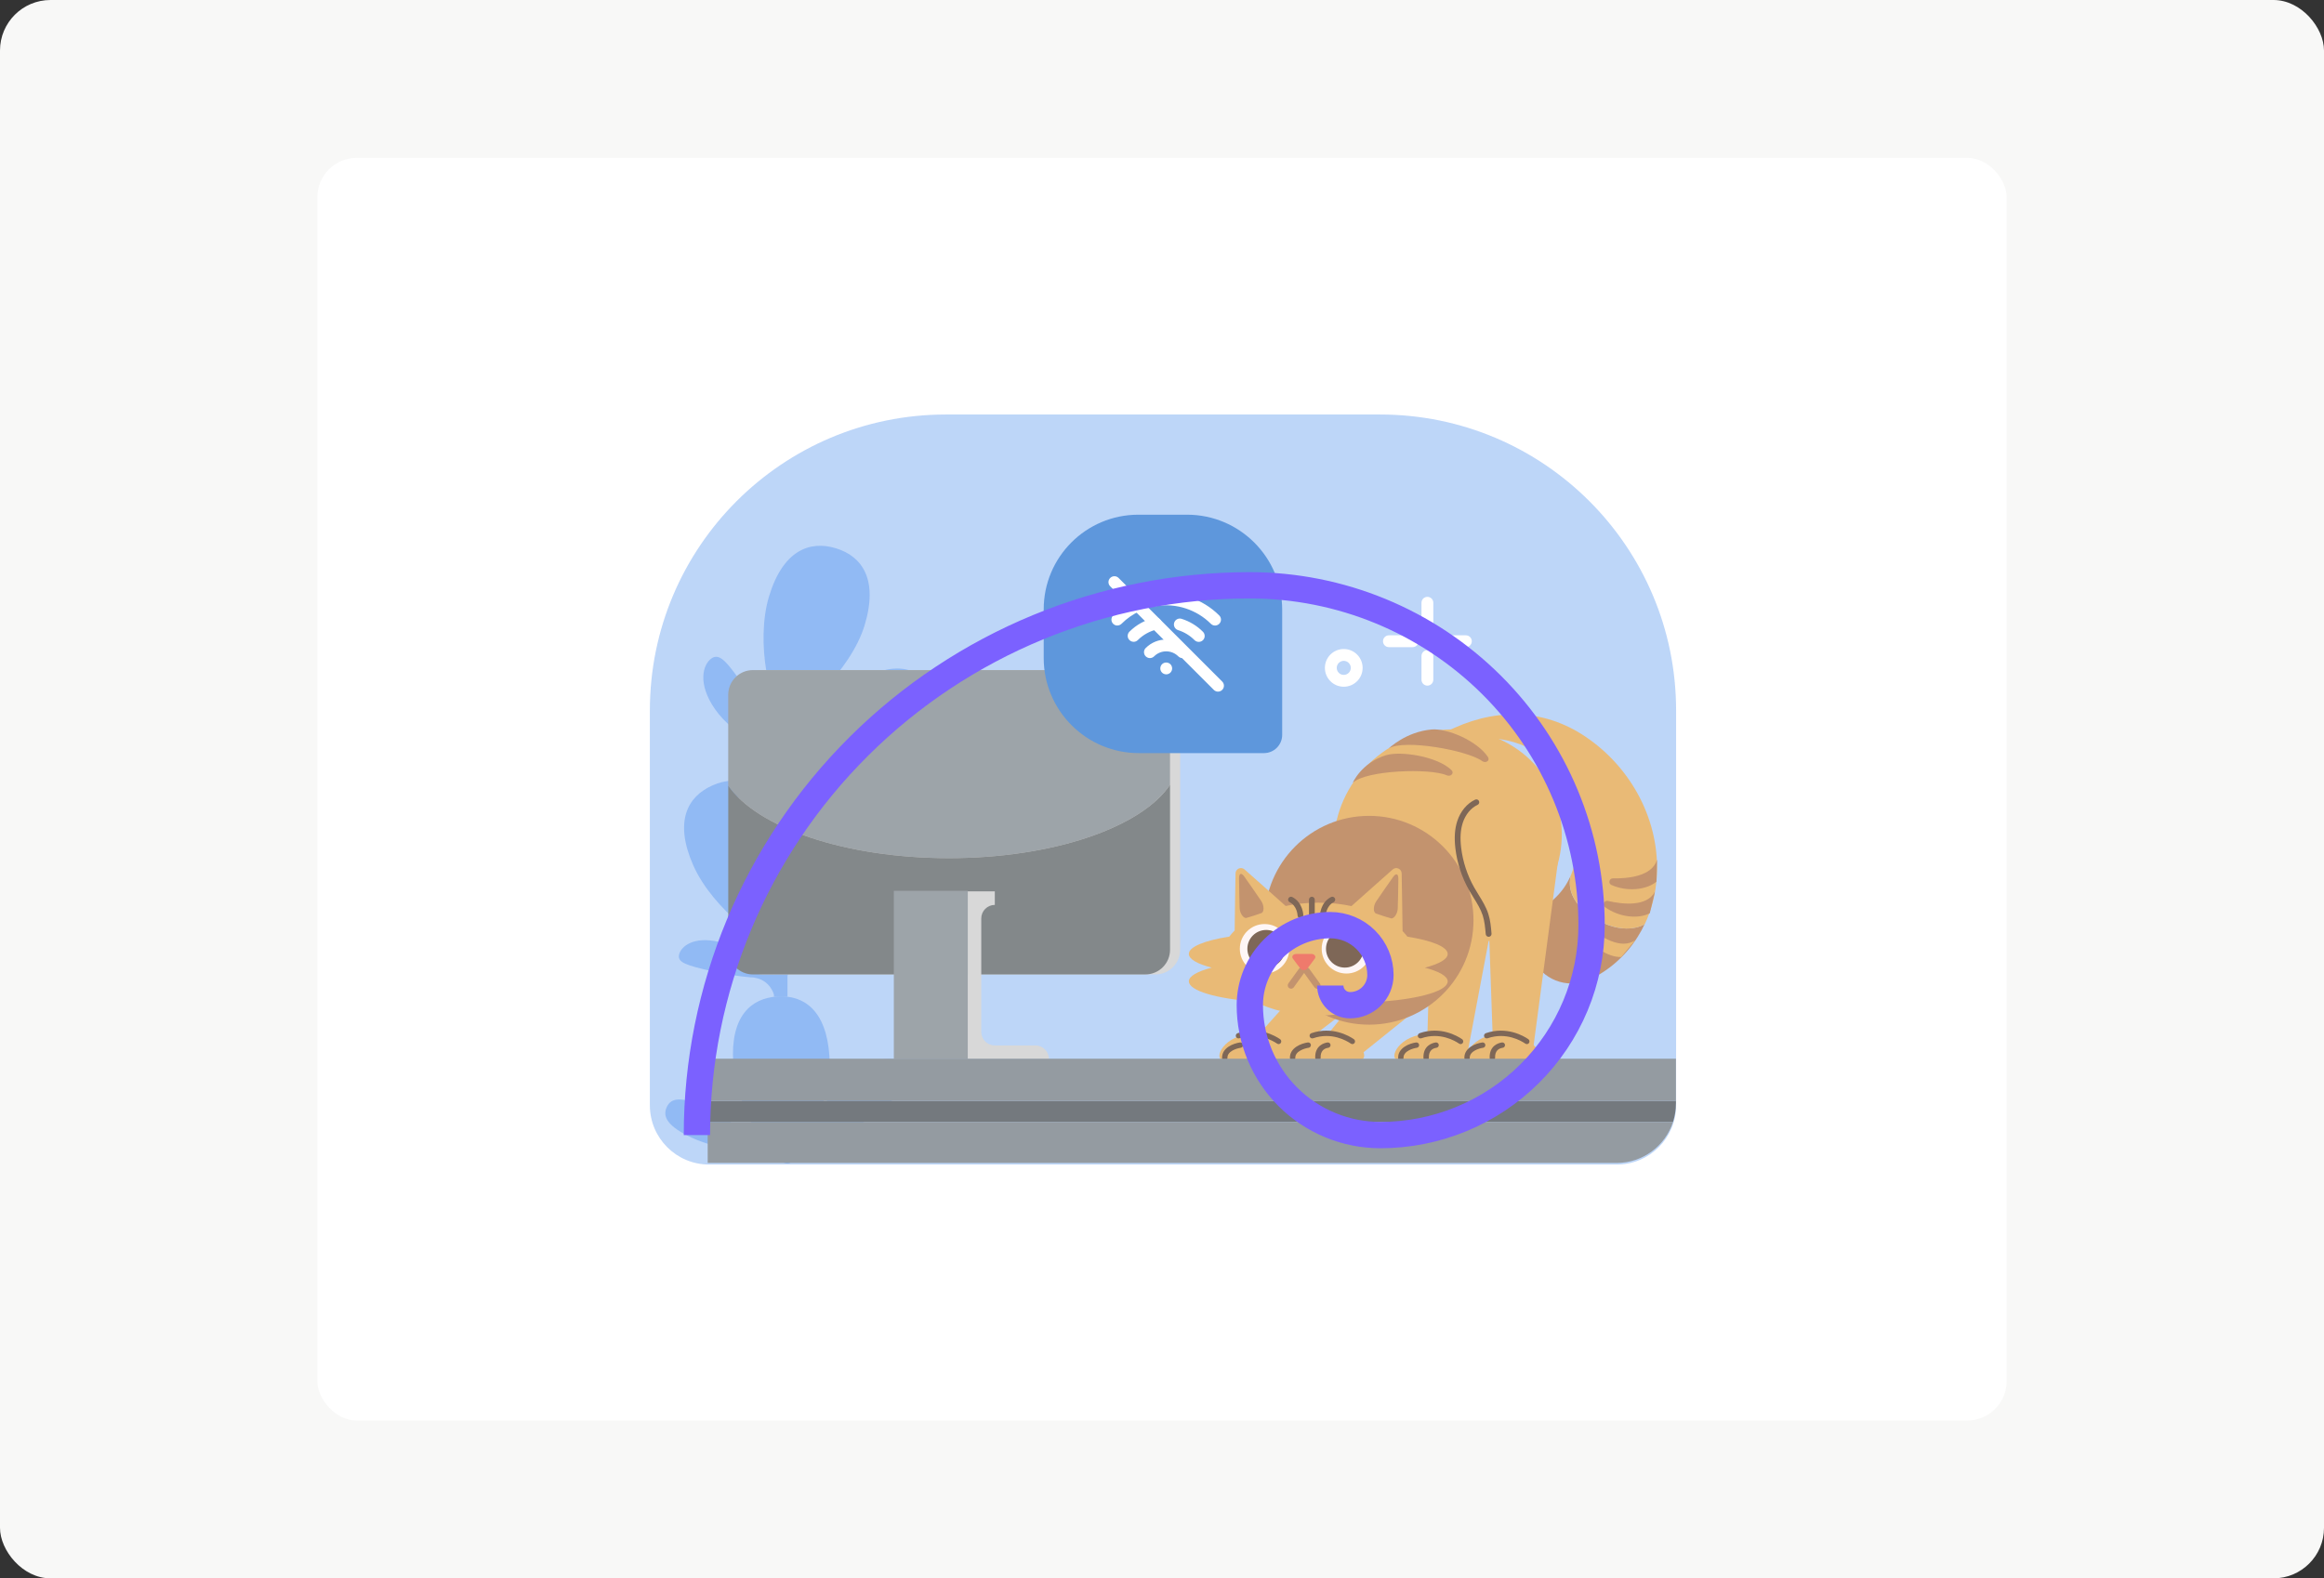 <svg width="368" height="250" viewBox="0 0 368 250" fill="none" xmlns="http://www.w3.org/2000/svg">
<rect x="0" y="0" width="368" height="250" fill="#333333" stroke="none"/>
<rect width="368" height="250" rx="8" fill="#F8F8F7"/>
<rect x="50.25" y="25" width="267.5" height="200" rx="6.25" fill="white"/>
<g opacity="0.7">
<g clip-path="url(#clip0_2210_29954)">
<path d="M218.531 65.656H149.781C123.894 65.656 102.906 86.644 102.906 112.531V175.081C102.906 180.256 107.106 184.456 112.281 184.456H256.031C261.206 184.456 265.406 180.256 265.406 175.081V112.531C265.406 86.644 244.419 65.656 218.531 65.656Z" fill="#A1C4F5"/>
<path d="M126.319 150.344C126.319 150.344 124.694 153.007 124.694 151.313C124.694 149.619 125.207 147.15 125.588 145.425C125.969 143.7 118.276 147.188 120.051 148.388C121.819 149.582 122.551 150.757 122.551 153.3V154.35L120.226 152.588L119.382 154.844C121.969 155.194 122.551 157.544 122.551 157.544V157.882H124.694V154.532C124.694 154.532 125.419 152.738 127.944 153.075L126.319 150.344Z" fill="#629CEF"/>
<path d="M129.787 114.457C127.837 117.488 125.994 121.894 125.994 119.676V114.969C125.994 114.969 126.506 112.857 128.081 111.288C129.656 109.713 122.356 110.213 122.356 110.213C123.25 113.076 123.85 113.382 123.85 115.676V118.288C123.85 118.288 122.912 117.982 122.044 115.676C121.175 113.369 121.081 118.619 121.081 118.619C122.437 119.276 123.85 120.076 123.85 120.888V139.432H125.994V123.926C125.994 121.188 127.269 121.982 130.725 121.607C134.181 121.232 131.731 111.419 129.787 114.451V114.457Z" fill="#629CEF"/>
<path d="M136.907 99.044C134.707 106.3 126.332 113.713 124.388 113.125C121.944 112.388 119.582 101.719 121.776 94.463C123.976 87.206 128.169 85.575 132.344 86.838C136.519 88.1 139.107 91.788 136.907 99.044Z" fill="#629CEF"/>
<path d="M113.238 112.351C116.113 116.469 122.457 119.638 123.069 119.207C123.844 118.663 120.913 113.119 118.032 109.001C115.157 104.882 113.982 103.369 112.657 104.294C111.332 105.219 110.363 108.232 113.238 112.351Z" fill="#629CEF"/>
<path d="M140.131 118.144C134.619 121.287 128.356 122.594 127.519 121.112C126.463 119.256 131.006 110.725 136.519 107.575C142.031 104.431 146.506 106.025 147.475 109.719C148.444 113.412 145.644 115 140.138 118.144H140.131Z" fill="#629CEF"/>
<path d="M124.25 130.687C127.312 137.625 125.787 148.706 123.919 149.531C121.587 150.562 112.844 144.006 109.781 137.069C106.719 130.131 108.837 126.156 112.831 124.4C116.825 122.637 121.187 123.75 124.244 130.687H124.25Z" fill="#629CEF"/>
<path d="M113.794 149.181C117.782 150.1 122.107 153.918 121.963 154.518C121.788 155.268 116.707 154.743 112.726 153.825C108.738 152.906 107.238 152.481 107.532 151.2C107.826 149.918 109.807 148.262 113.794 149.181Z" fill="#629CEF"/>
<path d="M141.276 150.175C135.488 152.912 126.832 153.937 126.101 152.381C125.176 150.431 130.419 142.2 136.201 139.456C141.988 136.719 145.476 139.131 147.057 142.462C148.632 145.794 147.057 147.431 141.276 150.175Z" fill="#629CEF"/>
<path d="M131.338 167.344C131.794 174.65 126.713 184.175 124.756 184.3C122.3 184.45 116.569 175.607 116.106 168.3C115.65 160.994 118.888 158.107 123.094 157.838C127.3 157.569 130.875 160.038 131.338 167.344Z" fill="#629CEF"/>
<path d="M139.231 175.956C134.669 179.519 127.75 182.806 127.125 181.994C126.331 180.975 130.3 173.919 134.863 170.356C139.425 166.794 142.294 167.344 143.656 169.087C145.019 170.831 143.8 172.394 139.238 175.956H139.231Z" fill="#629CEF"/>
<path d="M111.813 175.419C115.731 177.225 120.006 181.156 119.688 181.856C119.288 182.731 113.513 182.038 109.594 180.225C105.675 178.419 104.888 176.863 105.575 175.363C106.263 173.863 107.894 173.606 111.813 175.419Z" fill="#629CEF"/>
<path d="M251.963 145.113C247.525 142.126 248.675 138.813 248.794 138.507C248.269 139.788 247.525 140.963 246.494 141.994C246.388 142.107 246.263 142.201 246.163 142.319C246.069 142.394 245.975 142.482 245.888 142.563C245.663 142.751 245.431 142.932 245.206 143.132L244.156 144.132C242.175 146.032 241.481 149.032 242.631 151.694C244.113 155.126 248.094 156.701 251.525 155.219C254.694 153.857 257.488 151.326 259.319 148.401C259.731 147.751 260.094 147.076 260.425 146.388C260.319 146.457 257.025 148.526 251.956 145.113H251.963Z" fill="#AA6531"/>
<path d="M251.1 116.713C244.138 112.006 236.225 112.181 228.913 115.956C227.944 116.469 228.506 117.9 229.556 117.631C234.881 116.194 240.856 116.706 245 120.513C246.238 121.613 247.256 122.975 248.013 124.438C249.269 126.881 249.838 129.663 249.863 132.375C249.863 134.531 249.575 136.613 248.813 138.481C248.813 138.481 248.813 138.494 248.806 138.506C248.688 138.813 247.538 142.125 251.975 145.113C257.044 148.525 260.331 146.463 260.444 146.388C261.544 144.056 262.169 141.538 262.338 139.019C262.944 130.125 258.356 121.619 251.106 116.719L251.1 116.713Z" fill="#E09D3C"/>
<path d="M237.312 148.301C246.231 143.588 249.856 132.932 245.406 124.501C240.956 116.063 230.119 113.044 221.2 117.757C212.281 122.469 208.656 133.126 213.106 141.557C217.556 149.994 228.394 153.013 237.312 148.301Z" fill="#E09D3C"/>
<path d="M235.318 134.237L246.9 134.969L242.743 166.331L236.425 165.931L235.318 134.237Z" fill="#E09D3C"/>
<path d="M226.919 132.963L238.419 134.75L232.225 167.575L225.95 166.6L226.919 132.963Z" fill="#E09D3C"/>
<path d="M221.487 150.075L233.756 152.325L215.043 167.369L208.35 166.144L221.487 150.081V150.075Z" fill="#E09D3C"/>
<path d="M213.012 148.562L224.906 151.1L204.444 166.769L197.956 165.388L213.012 148.562Z" fill="#E09D3C"/>
<path d="M198.756 163.75C203.856 163.75 205.6 167.844 203.856 167.844C202.112 167.844 195.194 167.844 193.656 167.844C192.119 167.844 193.656 163.75 198.756 163.75Z" fill="#E09D3C"/>
<path d="M226.462 163.75C231.562 163.75 233.306 167.844 231.562 167.844C229.818 167.844 222.9 167.844 221.362 167.844C219.825 167.844 221.362 163.75 226.462 163.75Z" fill="#E09D3C"/>
<path d="M210.263 163.75C215.363 163.75 217.107 167.844 215.363 167.844C213.619 167.844 206.7 167.844 205.163 167.844C203.625 167.844 205.163 163.75 210.263 163.75Z" fill="#E09D3C"/>
<path d="M237.975 163.75C243.075 163.75 244.819 167.844 243.075 167.844C241.337 167.844 234.412 167.844 232.875 167.844C231.337 167.844 232.875 163.75 237.975 163.75Z" fill="#E09D3C"/>
<path d="M216.788 162.301C225.921 162.301 233.325 154.896 233.325 145.763C233.325 136.63 225.921 129.226 216.788 129.226C207.654 129.226 200.25 136.63 200.25 145.763C200.25 154.896 207.654 162.301 216.788 162.301Z" fill="#AA6531"/>
<path d="M188.25 155.444C188.25 154.619 189.612 153.856 191.869 153.269C189.612 152.681 188.25 151.925 188.25 151.094C188.25 149.963 190.781 148.963 194.662 148.35C194.912 148.019 195.194 147.694 195.506 147.388L195.575 142.4L195.644 138.338C195.656 137.606 196.519 137.225 197.069 137.713L200.106 140.406L203.581 143.5C205.2 143.163 206.912 142.981 208.756 142.981C210.6 142.981 212.362 143.169 214 143.519L217.487 140.413L220.525 137.719C221.075 137.231 221.938 137.613 221.95 138.344L222.019 142.406L222.094 147.481C222.375 147.769 222.631 148.063 222.856 148.363C226.725 148.975 229.238 149.975 229.238 151.1C229.238 151.931 227.875 152.688 225.619 153.275C227.875 153.863 229.238 154.619 229.238 155.45C229.238 156.925 224.913 158.181 218.888 158.638C216.181 160.019 212.637 160.85 208.762 160.85C204.887 160.85 201.344 160.013 198.644 158.638C192.6 158.181 188.256 156.925 188.256 155.444H188.25Z" fill="#E09D3C"/>
<path d="M213.206 154.2C215.37 154.2 217.125 152.445 217.125 150.281C217.125 148.117 215.37 146.362 213.206 146.362C211.042 146.362 209.287 148.117 209.287 150.281C209.287 152.445 211.042 154.2 213.206 154.2Z" fill="#FEF2F2"/>
<path d="M200.244 154.2C202.408 154.2 204.163 152.445 204.163 150.281C204.163 148.117 202.408 146.362 200.244 146.362C198.08 146.362 196.325 148.117 196.325 150.281C196.325 152.445 198.08 154.2 200.244 154.2Z" fill="#FEF2F2"/>
<path d="M208.15 156.4C208.319 156.638 208.65 156.688 208.888 156.519C209.125 156.35 209.175 156.019 209.007 155.781L207.319 153.444C207.15 153.206 206.819 153.156 206.582 153.325C206.344 153.494 206.294 153.825 206.463 154.063L208.15 156.4Z" fill="#AA6531"/>
<path d="M206.55 154.05C206.718 153.812 206.668 153.481 206.431 153.312C206.193 153.144 205.868 153.194 205.693 153.431L204.006 155.769C203.837 156.006 203.887 156.337 204.125 156.506C204.362 156.675 204.687 156.625 204.862 156.387L206.55 154.05Z" fill="#AA6531"/>
<path d="M206.45 151.094H207.663C208.144 151.106 208.438 151.5 208.207 151.819L207.613 152.625L207 153.425C206.757 153.744 206.163 153.744 205.919 153.425L205.307 152.625L204.713 151.819C204.475 151.5 204.775 151.1 205.257 151.1H206.469V151.094H206.45Z" fill="#E8422D"/>
<path d="M217.881 144.687C217.419 144.531 217.438 143.469 217.919 142.769L219.138 140.987L220.581 138.925C221.056 138.244 221.438 138.369 221.425 139.2L221.388 141.719L221.331 143.875C221.313 144.725 220.706 145.6 220.238 145.456L219.05 145.094L217.875 144.694L217.881 144.687Z" fill="#AA6531"/>
<path d="M199.743 144.619C200.206 144.463 200.187 143.4 199.706 142.7L198.487 140.919L197.043 138.857C196.568 138.175 196.187 138.3 196.2 139.132L196.237 141.65L196.293 143.807C196.312 144.657 196.918 145.532 197.387 145.388L198.575 145.025L199.75 144.625L199.743 144.619Z" fill="#AA6531"/>
<path d="M235.719 148.382C235.481 148.382 235.288 148.201 235.263 147.963C235.175 146.969 235.088 145.944 234.788 145.001C234.463 144.001 233.913 143.107 233.325 142.163C233.094 141.788 232.856 141.401 232.631 141.013C231.481 138.988 230.731 136.688 230.456 134.376C230.256 132.688 230.356 131.269 230.756 130.051C231.263 128.494 232.3 127.263 233.588 126.657C233.819 126.551 234.088 126.651 234.194 126.876C234.3 127.107 234.2 127.376 233.975 127.482C232.913 127.976 232.056 129.013 231.625 130.332C231.269 131.426 231.181 132.713 231.369 134.269C231.631 136.463 232.344 138.638 233.431 140.563C233.644 140.938 233.881 141.319 234.106 141.688C234.694 142.638 235.306 143.626 235.663 144.726C236 145.763 236.094 146.844 236.181 147.888C236.2 148.138 236.019 148.363 235.763 148.382C235.75 148.382 235.738 148.382 235.725 148.382H235.719Z" fill="#472610"/>
<path d="M193.938 168.013C193.713 168.013 193.519 167.832 193.513 167.607C193.444 165.957 195.338 165.257 196.35 165.119C196.581 165.088 196.8 165.25 196.831 165.482C196.863 165.713 196.7 165.932 196.469 165.963C195.869 166.044 194.319 166.494 194.363 167.569C194.375 167.807 194.188 168 193.956 168.013C193.956 168.013 193.944 168.013 193.938 168.013Z" fill="#472610"/>
<path d="M202.462 165.375C202.381 165.375 202.294 165.35 202.219 165.3C201.562 164.85 199.181 163.443 196.25 164.456C196.025 164.531 195.787 164.412 195.706 164.193C195.631 163.968 195.75 163.731 195.969 163.65C199.281 162.512 201.956 164.087 202.7 164.6C202.894 164.731 202.944 165 202.812 165.193C202.731 165.312 202.594 165.381 202.462 165.381V165.375Z" fill="#472610"/>
<path d="M214.144 165.375C214.063 165.375 213.975 165.35 213.9 165.3C213.244 164.85 210.863 163.443 207.931 164.456C207.706 164.531 207.469 164.412 207.388 164.193C207.313 163.968 207.431 163.731 207.65 163.65C210.963 162.512 213.638 164.087 214.381 164.6C214.575 164.731 214.625 165 214.494 165.193C214.413 165.312 214.275 165.381 214.144 165.381V165.375Z" fill="#472610"/>
<path d="M231.282 165.375C231.2 165.375 231.113 165.35 231.038 165.3C230.382 164.85 228 163.443 225.069 164.456C224.844 164.531 224.607 164.412 224.525 164.193C224.45 163.968 224.569 163.731 224.788 163.65C228.1 162.512 230.775 164.087 231.519 164.6C231.713 164.731 231.763 165 231.632 165.193C231.55 165.312 231.413 165.381 231.282 165.381V165.375Z" fill="#472610"/>
<path d="M241.769 165.375C241.688 165.375 241.6 165.35 241.525 165.3C240.869 164.85 238.488 163.443 235.556 164.456C235.331 164.531 235.094 164.412 235.013 164.193C234.938 163.968 235.056 163.731 235.275 163.65C238.588 162.512 241.263 164.087 242.006 164.6C242.2 164.731 242.25 165 242.119 165.193C242.038 165.312 241.9 165.381 241.769 165.381V165.375Z" fill="#472610"/>
<path d="M204.682 168.013C204.457 168.013 204.263 167.832 204.257 167.607C204.188 165.957 206.082 165.257 207.094 165.119C207.325 165.088 207.544 165.25 207.575 165.482C207.607 165.713 207.444 165.932 207.213 165.963C206.613 166.044 205.063 166.494 205.107 167.569C205.119 167.807 204.932 168 204.7 168.013C204.7 168.013 204.688 168.013 204.682 168.013Z" fill="#472610"/>
<path d="M221.818 168.013C221.593 168.013 221.4 167.832 221.393 167.607C221.325 165.957 223.218 165.257 224.231 165.119C224.462 165.088 224.681 165.25 224.712 165.482C224.743 165.713 224.581 165.932 224.35 165.963C223.75 166.044 222.2 166.494 222.243 167.569C222.256 167.807 222.068 168 221.837 168.013C221.837 168.013 221.825 168.013 221.818 168.013Z" fill="#472610"/>
<path d="M232.307 168.013C232.082 168.013 231.888 167.832 231.882 167.607C231.813 165.957 233.707 165.257 234.719 165.119C234.95 165.088 235.169 165.25 235.2 165.482C235.232 165.713 235.069 165.932 234.838 165.963C234.238 166.044 232.688 166.494 232.732 167.569C232.744 167.807 232.557 168 232.325 168.013C232.325 168.013 232.313 168.013 232.307 168.013Z" fill="#472610"/>
<path d="M197.944 168.013C197.719 168.013 197.525 167.832 197.519 167.607C197.432 165.563 198.988 165.188 199.463 165.119C199.694 165.088 199.913 165.25 199.944 165.482C199.975 165.713 199.813 165.932 199.582 165.963C199 166.044 198.325 166.388 198.375 167.569C198.388 167.807 198.2 168 197.969 168.013C197.969 168.013 197.957 168.013 197.95 168.013H197.944Z" fill="#472610"/>
<path d="M208.687 168.013C208.462 168.013 208.269 167.832 208.262 167.607C208.175 165.563 209.731 165.188 210.206 165.119C210.437 165.088 210.656 165.25 210.687 165.482C210.719 165.713 210.556 165.932 210.325 165.963C209.744 166.044 209.069 166.388 209.119 167.569C209.131 167.807 208.944 168 208.712 168.013C208.712 168.013 208.7 168.013 208.694 168.013H208.687Z" fill="#472610"/>
<path d="M225.825 168.013C225.6 168.013 225.406 167.832 225.4 167.607C225.313 165.563 226.869 165.188 227.344 165.119C227.575 165.088 227.794 165.25 227.825 165.482C227.856 165.713 227.694 165.932 227.463 165.963C226.881 166.044 226.206 166.388 226.256 167.569C226.269 167.807 226.081 168 225.85 168.013C225.85 168.013 225.838 168.013 225.831 168.013H225.825Z" fill="#472610"/>
<path d="M236.312 168.013C236.087 168.013 235.894 167.832 235.887 167.607C235.8 165.563 237.356 165.188 237.831 165.119C238.062 165.088 238.281 165.25 238.312 165.482C238.344 165.713 238.181 165.932 237.95 165.963C237.369 166.044 236.694 166.388 236.744 167.569C236.756 167.807 236.569 168 236.337 168.013C236.337 168.013 236.325 168.013 236.319 168.013H236.312Z" fill="#472610"/>
<path d="M212.95 153.262C214.597 153.262 215.931 151.928 215.931 150.281C215.931 148.635 214.597 147.3 212.95 147.3C211.304 147.3 209.969 148.635 209.969 150.281C209.969 151.928 211.304 153.262 212.95 153.262Z" fill="#472610"/>
<path d="M200.5 153.262C202.146 153.262 203.481 151.928 203.481 150.281C203.481 148.635 202.146 147.3 200.5 147.3C198.853 147.3 197.519 148.635 197.519 150.281C197.519 151.928 198.853 153.262 200.5 153.262Z" fill="#472610"/>
<path d="M207.732 145.926C207.482 145.926 207.275 145.719 207.275 145.469V142.494C207.275 142.244 207.482 142.038 207.732 142.038C207.982 142.038 208.188 142.244 208.188 142.494V145.469C208.188 145.719 207.982 145.926 207.732 145.926Z" fill="#472610"/>
<path d="M209.475 145.438C209.475 145.438 209.469 145.438 209.462 145.438C209.212 145.432 209.012 145.226 209.019 144.969C209.019 144.888 209.081 142.963 210.756 142.088C210.981 141.969 211.256 142.057 211.375 142.282C211.494 142.507 211.406 142.782 211.181 142.901C209.994 143.519 209.937 144.938 209.931 144.994C209.925 145.244 209.719 145.438 209.475 145.438Z" fill="#472610"/>
<path d="M205.919 145.438C205.675 145.438 205.469 145.244 205.463 144.994C205.463 144.932 205.4 143.519 204.213 142.901C203.988 142.782 203.9 142.507 204.019 142.282C204.138 142.057 204.413 141.969 204.638 142.088C206.313 142.963 206.375 144.888 206.375 144.969C206.375 145.219 206.181 145.432 205.931 145.438C205.931 145.438 205.925 145.438 205.919 145.438Z" fill="#472610"/>
<path d="M226.725 115.544C229.106 115.344 233.856 117.275 235.613 119.9C235.994 120.469 235.269 120.969 234.688 120.544C232.394 118.869 222.375 117.025 219.906 118.55C219.906 118.55 222.613 115.894 226.725 115.544Z" fill="#AA6531"/>
<path d="M120.831 106.138H182.963C185.119 106.138 186.875 107.888 186.875 110.05V150.431C186.875 152.588 185.125 154.344 182.963 154.344H120.831C118.669 154.344 116.919 152.594 116.919 150.431V110.05C116.919 107.894 118.669 106.138 120.831 106.138Z" fill="#C7C7C7"/>
<path d="M150.25 135.925C166.794 135.925 180.762 131.025 185.269 124.306V110.05C185.269 107.888 183.519 106.138 181.356 106.138H119.225C117.063 106.138 115.312 107.888 115.312 110.05V124.444C119.912 131.094 133.812 135.925 150.244 135.925H150.25Z" fill="#747D84"/>
<path d="M150.25 135.925C133.818 135.925 119.918 131.094 115.318 124.444V150.432C115.318 152.588 117.068 154.344 119.231 154.344H181.362C183.525 154.344 185.275 152.594 185.275 150.432V124.307C180.768 131.025 166.8 135.925 150.256 135.925H150.25Z" fill="#4F5659"/>
<path d="M153.237 141.188C154.306 141.188 157.525 141.188 157.525 141.188V143.331C156.344 143.331 155.381 144.288 155.381 145.475V163.444C155.381 164.625 156.337 165.588 157.525 165.588H163.95C165.131 165.588 166.094 166.544 166.094 167.731H153.237V141.194V141.188Z" fill="#C7C7C7"/>
<path d="M141.537 141.101H153.243V167.726H141.537V141.101Z" fill="#747D84"/>
<path d="M200.144 119.288H180.331C172.019 119.288 165.269 112.538 165.269 104.225V96.507C165.269 88.238 171.981 81.525 180.25 81.525H187.969C196.281 81.525 203.031 88.275 203.031 96.588V116.4C203.031 117.994 201.737 119.288 200.137 119.288H200.144Z" fill="#196BCD"/>
<path d="M184.675 106.812C184.156 106.812 183.731 106.394 183.731 105.875C183.731 105.356 184.144 104.938 184.663 104.938H184.669C185.188 104.938 185.606 105.356 185.606 105.875C185.606 106.394 185.188 106.812 184.669 106.812H184.675Z" fill="white"/>
<path d="M182.088 104.238C181.85 104.238 181.606 104.144 181.425 103.963C181.056 103.594 181.056 103 181.425 102.638C183.212 100.85 186.119 100.85 187.906 102.638C188.275 103 188.275 103.6 187.906 103.963C187.538 104.325 186.944 104.331 186.581 103.963C185.525 102.906 183.806 102.906 182.75 103.963C182.569 104.144 182.325 104.238 182.088 104.238Z" fill="white"/>
<path d="M189.819 101.668C189.575 101.668 189.338 101.575 189.15 101.393C188.425 100.662 187.525 100.112 186.544 99.806C186.05 99.65 185.775 99.125 185.931 98.631C186.088 98.137 186.606 97.862 187.106 98.018C188.381 98.418 189.55 99.125 190.488 100.075C190.85 100.443 190.85 101.037 190.481 101.4C190.3 101.581 190.063 101.668 189.819 101.668ZM179.506 101.656C179.269 101.656 179.025 101.562 178.844 101.381C178.475 101.018 178.475 100.418 178.844 100.056C179.938 98.962 181.313 98.2 182.819 97.856C183.325 97.737 183.825 98.056 183.944 98.562C184.056 99.068 183.744 99.568 183.238 99.687C182.075 99.956 181.013 100.543 180.169 101.387C179.988 101.568 179.744 101.662 179.506 101.662V101.656Z" fill="white"/>
<path d="M176.931 99.082C176.694 99.082 176.45 98.988 176.269 98.806C175.9 98.444 175.9 97.85 176.269 97.481C177.288 96.463 178.463 95.644 179.775 95.05C180.244 94.838 180.8 95.05 181.019 95.519C181.231 95.988 181.019 96.544 180.55 96.757C179.444 97.257 178.45 97.944 177.594 98.8C177.413 98.981 177.169 99.075 176.931 99.075V99.082ZM192.4 99.082C192.163 99.082 191.919 98.988 191.738 98.806C189.488 96.563 186.275 95.507 183.131 95.994C182.619 96.069 182.144 95.725 182.063 95.213C181.981 94.7 182.331 94.225 182.844 94.144C186.575 93.563 190.394 94.813 193.063 97.481C193.431 97.85 193.431 98.444 193.063 98.806C192.881 98.988 192.638 99.082 192.4 99.082Z" fill="white"/>
<path d="M192.869 109.55C192.631 109.55 192.388 109.456 192.206 109.275L175.8 92.869C175.431 92.5 175.431 91.906 175.8 91.544C176.169 91.181 176.763 91.175 177.125 91.544L193.531 107.95C193.9 108.319 193.9 108.913 193.531 109.275C193.35 109.456 193.106 109.55 192.869 109.55Z" fill="white"/>
<path d="M226.025 100.162C225.507 100.162 225.088 99.743 225.088 99.225V95.475C225.088 94.956 225.507 94.537 226.025 94.537C226.544 94.537 226.963 94.956 226.963 95.475V99.225C226.963 99.743 226.544 100.162 226.025 100.162Z" fill="white"/>
<path d="M226.025 108.6C225.507 108.6 225.088 108.181 225.088 107.662V103.912C225.088 103.393 225.507 102.975 226.025 102.975C226.544 102.975 226.963 103.393 226.963 103.912V107.662C226.963 108.181 226.544 108.6 226.025 108.6Z" fill="white"/>
<path d="M232.119 102.506H228.369C227.85 102.506 227.432 102.087 227.432 101.568C227.432 101.05 227.85 100.631 228.369 100.631H232.119C232.638 100.631 233.057 101.05 233.057 101.568C233.057 102.087 232.638 102.506 232.119 102.506Z" fill="white"/>
<path d="M223.682 102.506H219.932C219.413 102.506 218.994 102.087 218.994 101.568C218.994 101.05 219.413 100.631 219.932 100.631H223.682C224.2 100.631 224.619 101.05 224.619 101.568C224.619 102.087 224.2 102.506 223.682 102.506Z" fill="white"/>
<path d="M212.781 108.775C211.131 108.775 209.794 107.437 209.794 105.787C209.794 104.137 211.131 102.8 212.781 102.8C214.431 102.8 215.769 104.137 215.769 105.787C215.769 107.437 214.431 108.775 212.781 108.775ZM212.781 104.675C212.169 104.675 211.669 105.175 211.669 105.787C211.669 106.4 212.169 106.9 212.781 106.9C213.394 106.9 213.894 106.4 213.894 105.787C213.894 105.175 213.394 104.675 212.781 104.675Z" fill="white"/>
<path d="M265.381 174.825V174.362H112.062V177.725H264.913C265.206 176.812 265.375 175.837 265.375 174.825H265.381Z" fill="#394047"/>
<path d="M264.919 177.725H112.062V184.2H256C260.163 184.2 263.694 181.481 264.913 177.725H264.919Z" fill="#667079"/>
<path d="M265.381 167.693H111.944C110.594 167.693 109.5 168.787 109.5 170.137V171.912C109.5 173.262 110.594 174.356 111.944 174.356H265.381V167.693Z" fill="#667079"/>
<path d="M261.243 144.65C259.4 145.613 256.375 145.294 254.15 143.682C253.668 143.332 254.025 142.569 254.606 142.7C256.9 143.232 260.762 143.688 262.05 141.244" fill="#AA6531"/>
<path d="M256.713 151.587C254.638 151.631 252.063 150 250.788 147.569C250.513 147.044 251.169 146.519 251.632 146.894C253.45 148.387 256.707 150.512 258.95 148.9" fill="#E09D3C"/>
<path d="M262.3 139.65C260.694 140.968 257.669 141.287 255.163 140.175C254.619 139.931 254.813 139.112 255.407 139.125C257.757 139.168 261.632 138.818 262.388 136.162" fill="#AA6531"/>
<path d="M219.487 119.619C221.769 118.912 227.569 119.787 229.837 121.975C230.331 122.45 229.731 123.094 229.075 122.8C226.481 121.65 216.294 121.975 214.206 123.994C214.206 123.994 215.544 120.831 219.481 119.612L219.487 119.619Z" fill="#AA6531"/>
</g>
</g>
<path d="M210.65 156.105C210.65 156.931 210.98 157.723 211.567 158.306C212.153 158.89 212.949 159.218 213.779 159.218V159.218C215.055 159.218 216.279 158.714 217.181 157.817C218.083 156.919 218.589 155.703 218.589 154.434V154.434C218.588 152.34 217.751 150.332 216.262 148.851C214.774 147.37 212.755 146.538 210.65 146.536V146.536C208.976 146.536 207.318 146.864 205.772 147.502C204.226 148.139 202.82 149.073 201.637 150.251C200.454 151.429 199.515 152.827 198.875 154.365C198.235 155.904 197.906 157.553 197.907 159.218V159.218C197.906 161.92 198.44 164.596 199.479 167.092C200.519 169.588 202.042 171.857 203.963 173.767C205.883 175.678 208.164 177.193 210.674 178.227C213.183 179.261 215.873 179.792 218.589 179.791V179.791C222.98 179.791 227.327 178.931 231.383 177.26C235.439 175.589 239.125 173.139 242.229 170.051C245.334 166.963 247.796 163.297 249.476 159.262C251.156 155.228 252.021 150.903 252.021 146.536V146.536C252.021 132.26 246.32 118.569 236.171 108.474C226.023 98.379 212.259 92.708 197.907 92.708C174.687 92.708 152.419 101.883 136 118.214C119.581 134.545 110.356 156.695 110.354 179.791" stroke="#7B61FF" stroke-width="4.167" stroke-miterlimit="10"/>
<defs>
<clipPath id="clip0_2210_29954">
<rect width="162.5" height="118.8" fill="white" transform="translate(102.906 65.656)"/>
</clipPath>
</defs>
</svg>
